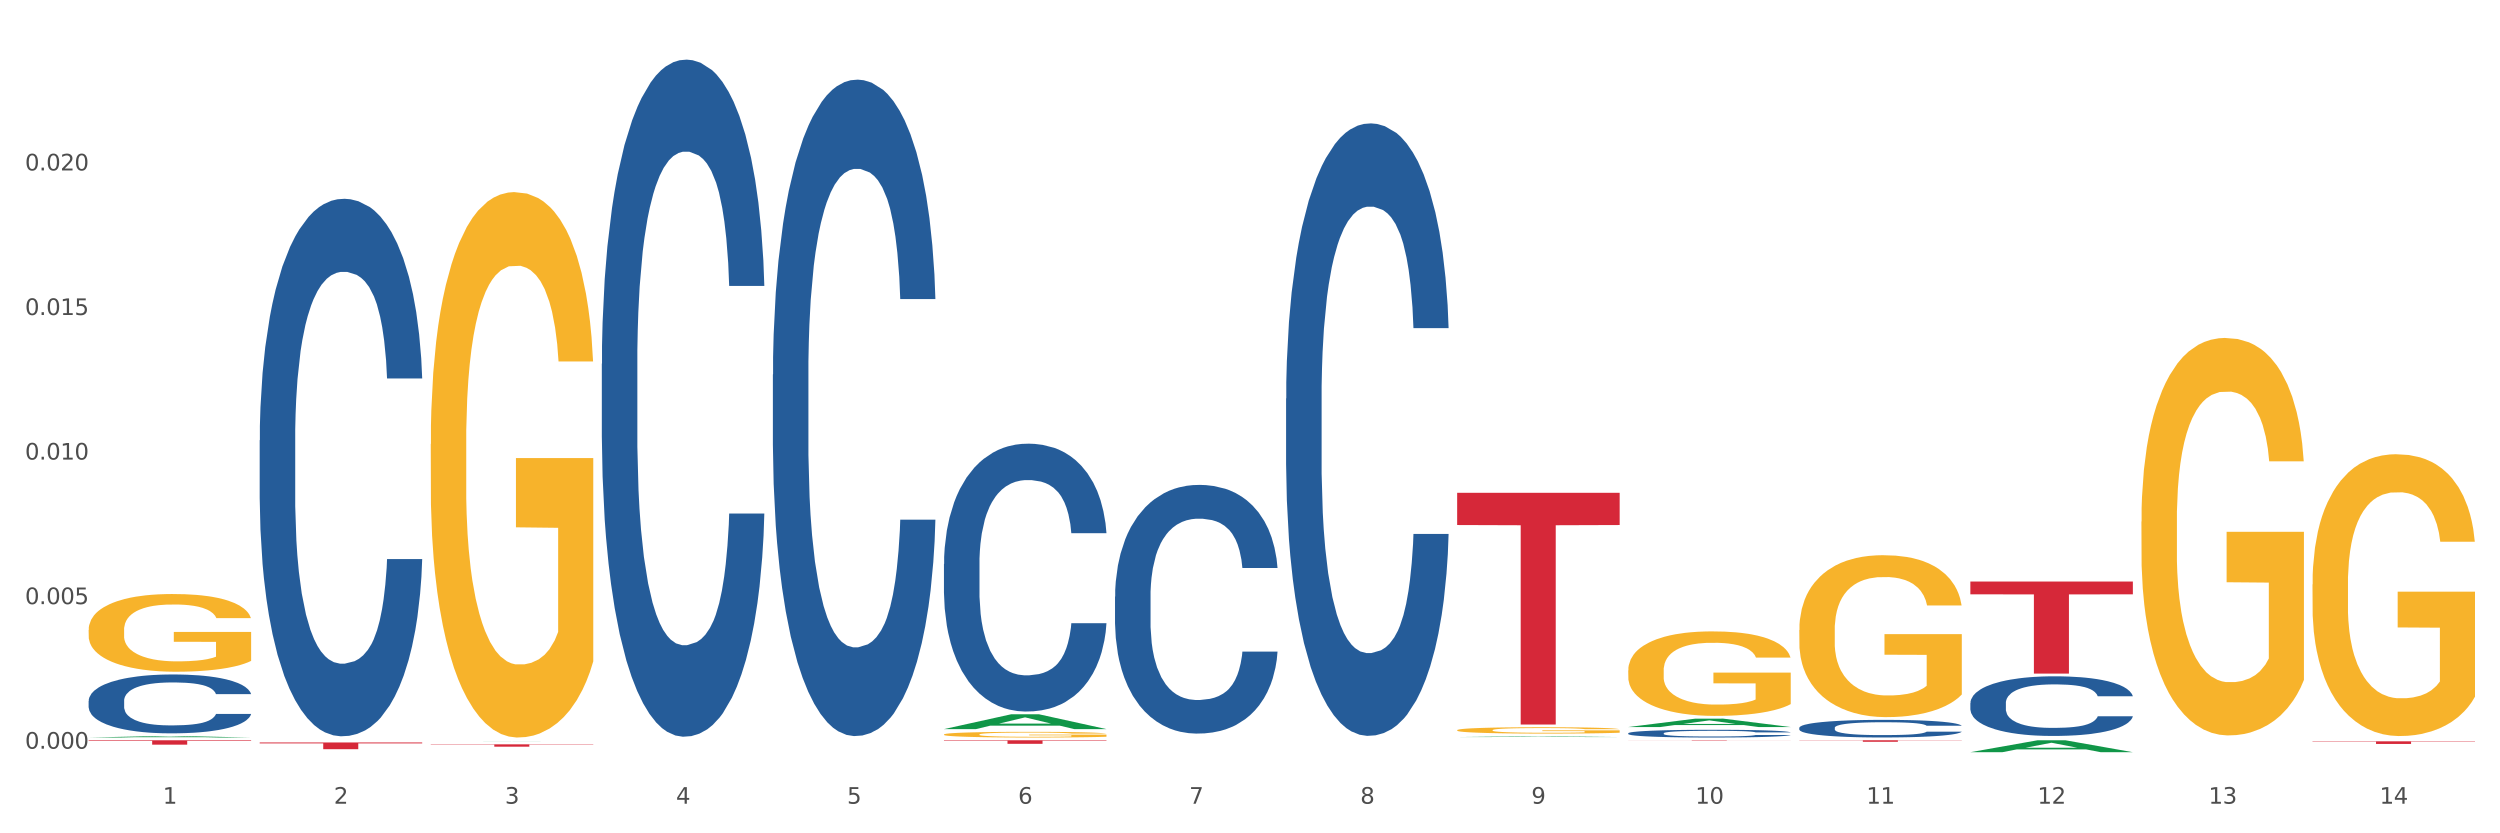 <?xml version="1.0" encoding="utf-8" standalone="no"?>
<!DOCTYPE svg PUBLIC "-//W3C//DTD SVG 1.1//EN"
  "http://www.w3.org/Graphics/SVG/1.1/DTD/svg11.dtd">
<svg xmlns:xlink="http://www.w3.org/1999/xlink" width="1080pt" height="360pt" viewBox="0 0 1080 360" xmlns="http://www.w3.org/2000/svg" version="1.1">
 <rect x="0" y="0" width="1080" height="360" fill="#333333" stroke="none"/>
 <defs>
  <style type="text/css">*{stroke-linejoin: round; stroke-linecap: butt}</style>
 </defs>
 <g id="figure_1">
  <g id="patch_1">
   <path d="M 0 360 
L 1080 360 
L 1080 0 
L 0 0 
z
" style="fill: #ffffff; stroke: #ffffff; stroke-linejoin: miter"/>
  </g>
  <g id="axes_1">
   <g id="matplotlib.axis_1">
    <g id="xtick_1">
     <g id="text_1">
      <!-- 1 -->
      <g style="fill: #4d4d4d" transform="translate(70.332 347.204) scale(0.096 -0.096)">
       <defs>
        <path id="DejaVuSans-31" d="M 794 531 
L 1825 531 
L 1825 4091 
L 703 3866 
L 703 4441 
L 1819 4666 
L 2450 4666 
L 2450 531 
L 3481 531 
L 3481 0 
L 794 0 
L 794 531 
z
" transform="scale(0.016)"/>
       </defs>
       <use xlink:href="#DejaVuSans-31"/>
      </g>
     </g>
    </g>
    <g id="xtick_2">
     <g id="text_2">
      <!-- 2 -->
      <g style="fill: #4d4d4d" transform="translate(144.233 347.204) scale(0.096 -0.096)">
       <defs>
        <path id="DejaVuSans-32" d="M 1228 531 
L 3431 531 
L 3431 0 
L 469 0 
L 469 531 
Q 828 903 1448 1529 
Q 2069 2156 2228 2338 
Q 2531 2678 2651 2914 
Q 2772 3150 2772 3378 
Q 2772 3750 2511 3984 
Q 2250 4219 1831 4219 
Q 1534 4219 1204 4116 
Q 875 4013 500 3803 
L 500 4441 
Q 881 4594 1212 4672 
Q 1544 4750 1819 4750 
Q 2544 4750 2975 4387 
Q 3406 4025 3406 3419 
Q 3406 3131 3298 2873 
Q 3191 2616 2906 2266 
Q 2828 2175 2409 1742 
Q 1991 1309 1228 531 
z
" transform="scale(0.016)"/>
       </defs>
       <use xlink:href="#DejaVuSans-32"/>
      </g>
     </g>
    </g>
    <g id="xtick_3">
     <g id="text_3">
      <!-- 3 -->
      <g style="fill: #4d4d4d" transform="translate(218.134 347.204) scale(0.096 -0.096)">
       <defs>
        <path id="DejaVuSans-33" d="M 2597 2516 
Q 3050 2419 3304 2112 
Q 3559 1806 3559 1356 
Q 3559 666 3084 287 
Q 2609 -91 1734 -91 
Q 1441 -91 1130 -33 
Q 819 25 488 141 
L 488 750 
Q 750 597 1062 519 
Q 1375 441 1716 441 
Q 2309 441 2620 675 
Q 2931 909 2931 1356 
Q 2931 1769 2642 2001 
Q 2353 2234 1838 2234 
L 1294 2234 
L 1294 2753 
L 1863 2753 
Q 2328 2753 2575 2939 
Q 2822 3125 2822 3475 
Q 2822 3834 2567 4026 
Q 2313 4219 1838 4219 
Q 1578 4219 1281 4162 
Q 984 4106 628 3988 
L 628 4550 
Q 988 4650 1302 4700 
Q 1616 4750 1894 4750 
Q 2613 4750 3031 4423 
Q 3450 4097 3450 3541 
Q 3450 3153 3228 2886 
Q 3006 2619 2597 2516 
z
" transform="scale(0.016)"/>
       </defs>
       <use xlink:href="#DejaVuSans-33"/>
      </g>
     </g>
    </g>
    <g id="xtick_4">
     <g id="text_4">
      <!-- 4 -->
      <g style="fill: #4d4d4d" transform="translate(292.034 347.204) scale(0.096 -0.096)">
       <defs>
        <path id="DejaVuSans-34" d="M 2419 4116 
L 825 1625 
L 2419 1625 
L 2419 4116 
z
M 2253 4666 
L 3047 4666 
L 3047 1625 
L 3713 1625 
L 3713 1100 
L 3047 1100 
L 3047 0 
L 2419 0 
L 2419 1100 
L 313 1100 
L 313 1709 
L 2253 4666 
z
" transform="scale(0.016)"/>
       </defs>
       <use xlink:href="#DejaVuSans-34"/>
      </g>
     </g>
    </g>
    <g id="xtick_5">
     <g id="text_5">
      <!-- 5 -->
      <g style="fill: #4d4d4d" transform="translate(365.935 347.204) scale(0.096 -0.096)">
       <defs>
        <path id="DejaVuSans-35" d="M 691 4666 
L 3169 4666 
L 3169 4134 
L 1269 4134 
L 1269 2991 
Q 1406 3038 1543 3061 
Q 1681 3084 1819 3084 
Q 2600 3084 3056 2656 
Q 3513 2228 3513 1497 
Q 3513 744 3044 326 
Q 2575 -91 1722 -91 
Q 1428 -91 1123 -41 
Q 819 9 494 109 
L 494 744 
Q 775 591 1075 516 
Q 1375 441 1709 441 
Q 2250 441 2565 725 
Q 2881 1009 2881 1497 
Q 2881 1984 2565 2268 
Q 2250 2553 1709 2553 
Q 1456 2553 1204 2497 
Q 953 2441 691 2322 
L 691 4666 
z
" transform="scale(0.016)"/>
       </defs>
       <use xlink:href="#DejaVuSans-35"/>
      </g>
     </g>
    </g>
    <g id="xtick_6">
     <g id="text_6">
      <!-- 6 -->
      <g style="fill: #4d4d4d" transform="translate(439.836 347.204) scale(0.096 -0.096)">
       <defs>
        <path id="DejaVuSans-36" d="M 2113 2584 
Q 1688 2584 1439 2293 
Q 1191 2003 1191 1497 
Q 1191 994 1439 701 
Q 1688 409 2113 409 
Q 2538 409 2786 701 
Q 3034 994 3034 1497 
Q 3034 2003 2786 2293 
Q 2538 2584 2113 2584 
z
M 3366 4563 
L 3366 3988 
Q 3128 4100 2886 4159 
Q 2644 4219 2406 4219 
Q 1781 4219 1451 3797 
Q 1122 3375 1075 2522 
Q 1259 2794 1537 2939 
Q 1816 3084 2150 3084 
Q 2853 3084 3261 2657 
Q 3669 2231 3669 1497 
Q 3669 778 3244 343 
Q 2819 -91 2113 -91 
Q 1303 -91 875 529 
Q 447 1150 447 2328 
Q 447 3434 972 4092 
Q 1497 4750 2381 4750 
Q 2619 4750 2861 4703 
Q 3103 4656 3366 4563 
z
" transform="scale(0.016)"/>
       </defs>
       <use xlink:href="#DejaVuSans-36"/>
      </g>
     </g>
    </g>
    <g id="xtick_7">
     <g id="text_7">
      <!-- 7 -->
      <g style="fill: #4d4d4d" transform="translate(513.737 347.204) scale(0.096 -0.096)">
       <defs>
        <path id="DejaVuSans-37" d="M 525 4666 
L 3525 4666 
L 3525 4397 
L 1831 0 
L 1172 0 
L 2766 4134 
L 525 4134 
L 525 4666 
z
" transform="scale(0.016)"/>
       </defs>
       <use xlink:href="#DejaVuSans-37"/>
      </g>
     </g>
    </g>
    <g id="xtick_8">
     <g id="text_8">
      <!-- 8 -->
      <g style="fill: #4d4d4d" transform="translate(587.638 347.204) scale(0.096 -0.096)">
       <defs>
        <path id="DejaVuSans-38" d="M 2034 2216 
Q 1584 2216 1326 1975 
Q 1069 1734 1069 1313 
Q 1069 891 1326 650 
Q 1584 409 2034 409 
Q 2484 409 2743 651 
Q 3003 894 3003 1313 
Q 3003 1734 2745 1975 
Q 2488 2216 2034 2216 
z
M 1403 2484 
Q 997 2584 770 2862 
Q 544 3141 544 3541 
Q 544 4100 942 4425 
Q 1341 4750 2034 4750 
Q 2731 4750 3128 4425 
Q 3525 4100 3525 3541 
Q 3525 3141 3298 2862 
Q 3072 2584 2669 2484 
Q 3125 2378 3379 2068 
Q 3634 1759 3634 1313 
Q 3634 634 3220 271 
Q 2806 -91 2034 -91 
Q 1263 -91 848 271 
Q 434 634 434 1313 
Q 434 1759 690 2068 
Q 947 2378 1403 2484 
z
M 1172 3481 
Q 1172 3119 1398 2916 
Q 1625 2713 2034 2713 
Q 2441 2713 2670 2916 
Q 2900 3119 2900 3481 
Q 2900 3844 2670 4047 
Q 2441 4250 2034 4250 
Q 1625 4250 1398 4047 
Q 1172 3844 1172 3481 
z
" transform="scale(0.016)"/>
       </defs>
       <use xlink:href="#DejaVuSans-38"/>
      </g>
     </g>
    </g>
    <g id="xtick_9">
     <g id="text_9">
      <!-- 9 -->
      <g style="fill: #4d4d4d" transform="translate(661.539 347.204) scale(0.096 -0.096)">
       <defs>
        <path id="DejaVuSans-39" d="M 703 97 
L 703 672 
Q 941 559 1184 500 
Q 1428 441 1663 441 
Q 2288 441 2617 861 
Q 2947 1281 2994 2138 
Q 2813 1869 2534 1725 
Q 2256 1581 1919 1581 
Q 1219 1581 811 2004 
Q 403 2428 403 3163 
Q 403 3881 828 4315 
Q 1253 4750 1959 4750 
Q 2769 4750 3195 4129 
Q 3622 3509 3622 2328 
Q 3622 1225 3098 567 
Q 2575 -91 1691 -91 
Q 1453 -91 1209 -44 
Q 966 3 703 97 
z
M 1959 2075 
Q 2384 2075 2632 2365 
Q 2881 2656 2881 3163 
Q 2881 3666 2632 3958 
Q 2384 4250 1959 4250 
Q 1534 4250 1286 3958 
Q 1038 3666 1038 3163 
Q 1038 2656 1286 2365 
Q 1534 2075 1959 2075 
z
" transform="scale(0.016)"/>
       </defs>
       <use xlink:href="#DejaVuSans-39"/>
      </g>
     </g>
    </g>
    <g id="xtick_10">
     <g id="text_10">
      <!-- 10 -->
      <g style="fill: #4d4d4d" transform="translate(732.386 347.204) scale(0.096 -0.096)">
       <defs>
        <path id="DejaVuSans-30" d="M 2034 4250 
Q 1547 4250 1301 3770 
Q 1056 3291 1056 2328 
Q 1056 1369 1301 889 
Q 1547 409 2034 409 
Q 2525 409 2770 889 
Q 3016 1369 3016 2328 
Q 3016 3291 2770 3770 
Q 2525 4250 2034 4250 
z
M 2034 4750 
Q 2819 4750 3233 4129 
Q 3647 3509 3647 2328 
Q 3647 1150 3233 529 
Q 2819 -91 2034 -91 
Q 1250 -91 836 529 
Q 422 1150 422 2328 
Q 422 3509 836 4129 
Q 1250 4750 2034 4750 
z
" transform="scale(0.016)"/>
       </defs>
       <use xlink:href="#DejaVuSans-31"/>
       <use xlink:href="#DejaVuSans-30" transform="translate(63.623 0)"/>
      </g>
     </g>
    </g>
    <g id="xtick_11">
     <g id="text_11">
      <!-- 11 -->
      <g style="fill: #4d4d4d" transform="translate(806.287 347.204) scale(0.096 -0.096)">
       <use xlink:href="#DejaVuSans-31"/>
       <use xlink:href="#DejaVuSans-31" transform="translate(63.623 0)"/>
      </g>
     </g>
    </g>
    <g id="xtick_12">
     <g id="text_12">
      <!-- 12 -->
      <g style="fill: #4d4d4d" transform="translate(880.187 347.204) scale(0.096 -0.096)">
       <use xlink:href="#DejaVuSans-31"/>
       <use xlink:href="#DejaVuSans-32" transform="translate(63.623 0)"/>
      </g>
     </g>
    </g>
    <g id="xtick_13">
     <g id="text_13">
      <!-- 13 -->
      <g style="fill: #4d4d4d" transform="translate(954.088 347.204) scale(0.096 -0.096)">
       <use xlink:href="#DejaVuSans-31"/>
       <use xlink:href="#DejaVuSans-33" transform="translate(63.623 0)"/>
      </g>
     </g>
    </g>
    <g id="xtick_14">
     <g id="text_14">
      <!-- 14 -->
      <g style="fill: #4d4d4d" transform="translate(1027.989 347.204) scale(0.096 -0.096)">
       <use xlink:href="#DejaVuSans-31"/>
       <use xlink:href="#DejaVuSans-34" transform="translate(63.623 0)"/>
      </g>
     </g>
    </g>
    <g id="xtick_15"/>
    <g id="xtick_16"/>
    <g id="xtick_17"/>
    <g id="xtick_18"/>
    <g id="xtick_19"/>
    <g id="xtick_20"/>
    <g id="xtick_21"/>
    <g id="xtick_22"/>
    <g id="xtick_23"/>
    <g id="xtick_24"/>
    <g id="xtick_25"/>
    <g id="xtick_26"/>
    <g id="xtick_27"/>
   </g>
   <g id="matplotlib.axis_2">
    <g id="ytick_1">
     <g id="text_15">
      <!-- 0.000 -->
      <g style="fill: #4d4d4d" transform="translate(10.8 323.438) scale(0.096 -0.096)">
       <defs>
        <path id="DejaVuSans-2e" d="M 684 794 
L 1344 794 
L 1344 0 
L 684 0 
L 684 794 
z
" transform="scale(0.016)"/>
       </defs>
       <use xlink:href="#DejaVuSans-30"/>
       <use xlink:href="#DejaVuSans-2e" transform="translate(63.623 0)"/>
       <use xlink:href="#DejaVuSans-30" transform="translate(95.41 0)"/>
       <use xlink:href="#DejaVuSans-30" transform="translate(159.033 0)"/>
       <use xlink:href="#DejaVuSans-30" transform="translate(222.656 0)"/>
      </g>
     </g>
    </g>
    <g id="ytick_2">
     <g id="text_16">
      <!-- 0.005 -->
      <g style="fill: #4d4d4d" transform="translate(10.8 260.987) scale(0.096 -0.096)">
       <use xlink:href="#DejaVuSans-30"/>
       <use xlink:href="#DejaVuSans-2e" transform="translate(63.623 0)"/>
       <use xlink:href="#DejaVuSans-30" transform="translate(95.41 0)"/>
       <use xlink:href="#DejaVuSans-30" transform="translate(159.033 0)"/>
       <use xlink:href="#DejaVuSans-35" transform="translate(222.656 0)"/>
      </g>
     </g>
    </g>
    <g id="ytick_3">
     <g id="text_17">
      <!-- 0.010 -->
      <g style="fill: #4d4d4d" transform="translate(10.8 198.535) scale(0.096 -0.096)">
       <use xlink:href="#DejaVuSans-30"/>
       <use xlink:href="#DejaVuSans-2e" transform="translate(63.623 0)"/>
       <use xlink:href="#DejaVuSans-30" transform="translate(95.41 0)"/>
       <use xlink:href="#DejaVuSans-31" transform="translate(159.033 0)"/>
       <use xlink:href="#DejaVuSans-30" transform="translate(222.656 0)"/>
      </g>
     </g>
    </g>
    <g id="ytick_4">
     <g id="text_18">
      <!-- 0.015 -->
      <g style="fill: #4d4d4d" transform="translate(10.8 136.084) scale(0.096 -0.096)">
       <use xlink:href="#DejaVuSans-30"/>
       <use xlink:href="#DejaVuSans-2e" transform="translate(63.623 0)"/>
       <use xlink:href="#DejaVuSans-30" transform="translate(95.41 0)"/>
       <use xlink:href="#DejaVuSans-31" transform="translate(159.033 0)"/>
       <use xlink:href="#DejaVuSans-35" transform="translate(222.656 0)"/>
      </g>
     </g>
    </g>
    <g id="ytick_5">
     <g id="text_19">
      <!-- 0.020 -->
      <g style="fill: #4d4d4d" transform="translate(10.8 73.632) scale(0.096 -0.096)">
       <use xlink:href="#DejaVuSans-30"/>
       <use xlink:href="#DejaVuSans-2e" transform="translate(63.623 0)"/>
       <use xlink:href="#DejaVuSans-30" transform="translate(95.41 0)"/>
       <use xlink:href="#DejaVuSans-32" transform="translate(159.033 0)"/>
       <use xlink:href="#DejaVuSans-30" transform="translate(222.656 0)"/>
      </g>
     </g>
    </g>
    <g id="ytick_6"/>
    <g id="ytick_7"/>
    <g id="ytick_8"/>
    <g id="ytick_9"/>
    <g id="ytick_10"/>
   </g>
   <g id="PolyCollection_1">
    <path d="M 38.283 318.613 
L 38.355 318.613 
L 67.306 317.982 
L 79.321 317.982 
L 108.489 318.615 
L 94.592 318.615 
L 88.296 318.467 
L 58.404 318.467 
L 58.187 318.47 
L 52.107 318.615 
L 38.283 318.615 
L 38.283 318.613 
L 62.167 318.379 
L 84.532 318.379 
L 73.458 318.117 
L 73.314 318.115 
L 73.169 318.117 
L 62.095 318.379 
L 62.167 318.379 
L 38.283 318.613 
z
" clip-path="url(#p0ffba7e242)" style="fill: #109648"/>
    <path d="M 38.283 319.791 
L 108.489 319.791 
L 108.489 320.057 
L 80.872 320.059 
L 80.872 321.707 
L 65.733 321.707 
L 65.733 320.059 
L 38.283 320.057 
L 38.283 319.793 
L 38.283 319.791 
z
" clip-path="url(#p0ffba7e242)" style="fill: #d62839"/>
    <path d="M 112.184 320.753 
L 182.39 320.753 
L 182.39 321.157 
L 154.773 321.16 
L 154.773 323.663 
L 139.634 323.663 
L 139.634 321.16 
L 112.184 321.157 
L 112.184 320.755 
L 112.184 320.753 
z
" clip-path="url(#p0ffba7e242)" style="fill: #d62839"/>
    <path d="M 186.085 321.552 
L 256.291 321.552 
L 256.291 321.693 
L 228.674 321.694 
L 228.674 322.567 
L 213.535 322.567 
L 213.535 321.694 
L 186.085 321.693 
L 186.085 321.553 
L 186.085 321.552 
z
" clip-path="url(#p0ffba7e242)" style="fill: #d62839"/>
    <path d="M 407.787 319.791 
L 477.993 319.791 
L 477.993 320.005 
L 450.377 320.006 
L 450.377 321.33 
L 435.237 321.33 
L 435.237 320.006 
L 407.787 320.005 
L 407.787 319.792 
L 407.787 319.791 
z
" clip-path="url(#p0ffba7e242)" style="fill: #d62839"/>
    <path d="M 629.49 212.904 
L 699.696 212.904 
L 699.696 226.812 
L 672.079 226.906 
L 672.079 312.984 
L 656.94 312.984 
L 656.94 226.906 
L 629.49 226.812 
L 629.49 212.998 
L 629.49 212.904 
z
" clip-path="url(#p0ffba7e242)" style="fill: #d62839"/>
    <path d="M 703.391 319.791 
L 773.597 319.791 
L 773.597 319.815 
L 745.98 319.816 
L 745.98 319.969 
L 730.841 319.969 
L 730.841 319.816 
L 703.391 319.815 
L 703.391 319.791 
L 703.391 319.791 
z
" clip-path="url(#p0ffba7e242)" style="fill: #d62839"/>
    <path d="M 777.292 319.791 
L 847.497 319.791 
L 847.497 319.883 
L 819.881 319.883 
L 819.881 320.452 
L 804.742 320.452 
L 804.742 319.883 
L 777.292 319.883 
L 777.292 319.791 
L 777.292 319.791 
z
" clip-path="url(#p0ffba7e242)" style="fill: #d62839"/>
    <path d="M 851.192 251.221 
L 921.398 251.221 
L 921.398 256.747 
L 893.782 256.785 
L 893.782 290.987 
L 878.643 290.987 
L 878.643 256.785 
L 851.192 256.747 
L 851.192 251.258 
L 851.192 251.221 
z
" clip-path="url(#p0ffba7e242)" style="fill: #d62839"/>
    <path d="M 38.283 272.132 
L 38.366 272.101 
L 38.366 270.997 
L 38.532 270.047 
L 39.361 267.747 
L 40.604 265.846 
L 41.516 264.834 
L 42.427 264.006 
L 43.505 263.179 
L 44.831 262.32 
L 47.235 261.063 
L 48.727 260.419 
L 50.55 259.744 
L 53.866 258.763 
L 56.27 258.211 
L 58.756 257.751 
L 62.818 257.2 
L 65.47 256.954 
L 68.288 256.77 
L 71.687 256.648 
L 74.256 256.617 
L 79.893 256.709 
L 84.7 256.985 
L 87.021 257.2 
L 90.005 257.567 
L 91.58 257.813 
L 94.149 258.303 
L 96.802 258.947 
L 98.625 259.499 
L 101.36 260.542 
L 103.433 261.584 
L 105.339 262.872 
L 106.334 263.761 
L 107.08 264.589 
L 107.743 265.539 
L 108.406 267.042 
L 93.486 267.042 
L 92.906 265.969 
L 91.994 264.957 
L 90.668 263.976 
L 89.508 263.363 
L 87.518 262.596 
L 85.695 262.105 
L 83.788 261.737 
L 81.467 261.431 
L 79.644 261.278 
L 77.074 261.155 
L 72.018 261.186 
L 68.62 261.431 
L 66.299 261.737 
L 64.807 262.013 
L 63.481 262.32 
L 61.989 262.749 
L 60.248 263.393 
L 59.005 263.976 
L 57.762 264.712 
L 56.767 265.448 
L 55.855 266.306 
L 55.109 267.226 
L 54.529 268.176 
L 54.032 269.342 
L 53.617 271.273 
L 53.617 275.474 
L 53.783 276.424 
L 54.197 277.681 
L 54.695 278.632 
L 55.524 279.766 
L 56.27 280.533 
L 57.679 281.637 
L 59.254 282.557 
L 60.497 283.139 
L 61.74 283.63 
L 63.895 284.304 
L 66.299 284.856 
L 68.371 285.194 
L 71.189 285.5 
L 73.096 285.623 
L 74.754 285.684 
L 78.815 285.684 
L 81.716 285.592 
L 84.949 285.378 
L 87.435 285.102 
L 89.508 284.764 
L 91.828 284.212 
L 93.32 283.691 
L 93.32 277.283 
L 75.085 277.252 
L 75.085 272.99 
L 108.489 272.99 
L 108.489 285.5 
L 107.08 286.144 
L 105.505 286.727 
L 103.847 287.248 
L 101.36 287.892 
L 98.377 288.505 
L 95.724 288.934 
L 92.906 289.302 
L 89.59 289.64 
L 85.28 289.946 
L 82.628 290.069 
L 79.312 290.161 
L 75.417 290.191 
L 72.018 290.13 
L 68.703 289.977 
L 65.221 289.701 
L 61.823 289.302 
L 59.254 288.904 
L 56.684 288.413 
L 53.949 287.769 
L 51.794 287.156 
L 50.136 286.604 
L 48.312 285.899 
L 46.323 284.979 
L 44.831 284.151 
L 43.505 283.293 
L 42.096 282.189 
L 41.101 281.238 
L 40.107 280.042 
L 39.526 279.153 
L 38.863 277.773 
L 38.366 275.842 
L 38.283 272.132 
z
" clip-path="url(#p0ffba7e242)" style="fill: #f7b32b"/>
    <path d="M 851.192 303.741 
L 851.275 303.718 
L 851.275 303.059 
L 851.524 302.164 
L 852.437 300.517 
L 853.599 299.27 
L 855.591 297.811 
L 856.67 297.199 
L 858.08 296.517 
L 860.985 295.411 
L 864.304 294.469 
L 866.628 293.952 
L 868.37 293.622 
L 872.271 293.034 
L 874.511 292.775 
L 876.835 292.563 
L 878.827 292.422 
L 882.146 292.257 
L 884.802 292.187 
L 887.872 292.163 
L 890.445 292.187 
L 893.847 292.281 
L 898.826 292.563 
L 900.735 292.728 
L 903.307 293.01 
L 905.963 293.387 
L 908.121 293.763 
L 910.61 294.304 
L 913.183 295.01 
L 915.672 295.905 
L 917.415 296.728 
L 918.826 297.599 
L 920.071 298.658 
L 920.983 299.811 
L 921.398 300.776 
L 906.212 300.776 
L 905.797 299.905 
L 904.967 298.964 
L 904.137 298.329 
L 903.224 297.811 
L 901.814 297.223 
L 900.569 296.846 
L 898.494 296.399 
L 896.586 296.116 
L 895.009 295.952 
L 893.1 295.811 
L 889.034 295.669 
L 886.129 295.669 
L 884.304 295.716 
L 882.063 295.834 
L 880.154 295.999 
L 877.914 296.281 
L 876.171 296.587 
L 874.428 296.987 
L 873.433 297.27 
L 871.939 297.787 
L 870.943 298.211 
L 869.615 298.94 
L 868.868 299.458 
L 867.541 300.799 
L 866.96 301.788 
L 866.711 302.47 
L 866.545 303.223 
L 866.545 306.894 
L 867.043 308.542 
L 867.458 309.248 
L 868.122 310.048 
L 869.366 311.083 
L 871.192 312.095 
L 873.101 312.825 
L 874.677 313.272 
L 876.171 313.601 
L 877.665 313.86 
L 879.491 314.095 
L 880.984 314.237 
L 883.225 314.378 
L 885.88 314.448 
L 887.955 314.448 
L 892.187 314.331 
L 894.096 314.213 
L 895.922 314.048 
L 897.913 313.789 
L 899.49 313.507 
L 900.403 313.295 
L 901.897 312.848 
L 903.058 312.377 
L 904.054 311.836 
L 904.718 311.366 
L 905.465 310.66 
L 906.046 309.86 
L 906.212 309.436 
L 921.398 309.436 
L 921.066 310.283 
L 920.485 311.107 
L 919.324 312.213 
L 918.411 312.848 
L 917 313.625 
L 915.506 314.284 
L 913.432 315.013 
L 911.523 315.554 
L 909.531 316.025 
L 907.374 316.449 
L 903.473 317.037 
L 902.063 317.202 
L 899.075 317.484 
L 896.752 317.649 
L 893.349 317.814 
L 889.864 317.908 
L 886.212 317.931 
L 882.976 317.884 
L 879.408 317.743 
L 877.167 317.602 
L 874.677 317.39 
L 871.773 317.06 
L 869.034 316.66 
L 866.462 316.19 
L 864.055 315.649 
L 861.815 315.037 
L 858.91 314.025 
L 856.752 313.036 
L 855.176 312.119 
L 854.097 311.342 
L 853.018 310.354 
L 852.437 309.671 
L 851.524 308.024 
L 851.192 306.494 
L 851.192 303.741 
z
" clip-path="url(#p0ffba7e242)" style="fill: #255c99"/>
    <path d="M 777.292 314.398 
L 777.375 314.391 
L 777.375 314.196 
L 777.624 313.932 
L 778.536 313.445 
L 779.698 313.077 
L 781.69 312.646 
L 782.769 312.465 
L 784.179 312.263 
L 787.084 311.936 
L 790.403 311.658 
L 792.727 311.505 
L 794.47 311.408 
L 798.37 311.234 
L 800.611 311.158 
L 802.934 311.095 
L 804.926 311.053 
L 808.245 311.005 
L 810.901 310.984 
L 813.971 310.977 
L 816.544 310.984 
L 819.946 311.012 
L 824.925 311.095 
L 826.834 311.144 
L 829.407 311.227 
L 832.062 311.339 
L 834.22 311.45 
L 836.709 311.61 
L 839.282 311.818 
L 841.771 312.082 
L 843.514 312.326 
L 844.925 312.583 
L 846.17 312.896 
L 847.082 313.237 
L 847.497 313.522 
L 832.311 313.522 
L 831.896 313.264 
L 831.066 312.986 
L 830.236 312.799 
L 829.324 312.646 
L 827.913 312.472 
L 826.668 312.361 
L 824.593 312.228 
L 822.685 312.145 
L 821.108 312.096 
L 819.199 312.055 
L 815.133 312.013 
L 812.229 312.013 
L 810.403 312.027 
L 808.162 312.062 
L 806.254 312.11 
L 804.013 312.194 
L 802.27 312.284 
L 800.528 312.402 
L 799.532 312.486 
L 798.038 312.639 
L 797.042 312.764 
L 795.714 312.979 
L 794.968 313.132 
L 793.64 313.529 
L 793.059 313.821 
L 792.81 314.022 
L 792.644 314.245 
L 792.644 315.329 
L 793.142 315.816 
L 793.557 316.024 
L 794.221 316.261 
L 795.465 316.567 
L 797.291 316.866 
L 799.2 317.081 
L 800.777 317.213 
L 802.27 317.311 
L 803.764 317.387 
L 805.59 317.457 
L 807.083 317.498 
L 809.324 317.54 
L 811.98 317.561 
L 814.054 317.561 
L 818.286 317.526 
L 820.195 317.491 
L 822.021 317.443 
L 824.012 317.366 
L 825.589 317.283 
L 826.502 317.22 
L 827.996 317.088 
L 829.158 316.949 
L 830.153 316.789 
L 830.817 316.65 
L 831.564 316.442 
L 832.145 316.205 
L 832.311 316.08 
L 847.497 316.08 
L 847.165 316.33 
L 846.585 316.574 
L 845.423 316.9 
L 844.51 317.088 
L 843.099 317.318 
L 841.605 317.512 
L 839.531 317.728 
L 837.622 317.888 
L 835.63 318.027 
L 833.473 318.152 
L 829.573 318.326 
L 828.162 318.374 
L 825.174 318.458 
L 822.851 318.506 
L 819.448 318.555 
L 815.963 318.583 
L 812.312 318.59 
L 809.075 318.576 
L 805.507 318.534 
L 803.266 318.493 
L 800.777 318.43 
L 797.872 318.333 
L 795.134 318.214 
L 792.561 318.075 
L 790.154 317.916 
L 787.914 317.735 
L 785.009 317.436 
L 782.852 317.144 
L 781.275 316.873 
L 780.196 316.643 
L 779.117 316.351 
L 778.536 316.15 
L 777.624 315.663 
L 777.292 315.211 
L 777.292 314.398 
z
" clip-path="url(#p0ffba7e242)" style="fill: #255c99"/>
    <path d="M 703.391 316.768 
L 703.474 316.765 
L 703.474 316.679 
L 703.723 316.562 
L 704.636 316.348 
L 705.797 316.186 
L 707.789 315.996 
L 708.868 315.916 
L 710.279 315.827 
L 713.183 315.683 
L 716.502 315.561 
L 718.826 315.494 
L 720.569 315.451 
L 724.469 315.374 
L 726.71 315.34 
L 729.033 315.313 
L 731.025 315.294 
L 734.344 315.273 
L 737 315.264 
L 740.07 315.261 
L 742.643 315.264 
L 746.045 315.276 
L 751.024 315.313 
L 752.933 315.334 
L 755.506 315.371 
L 758.161 315.42 
L 760.319 315.469 
L 762.808 315.539 
L 765.381 315.631 
L 767.871 315.748 
L 769.613 315.855 
L 771.024 315.968 
L 772.269 316.106 
L 773.182 316.256 
L 773.597 316.382 
L 758.41 316.382 
L 757.995 316.268 
L 757.165 316.146 
L 756.336 316.063 
L 755.423 315.996 
L 754.012 315.919 
L 752.767 315.87 
L 750.693 315.812 
L 748.784 315.775 
L 747.207 315.754 
L 745.298 315.735 
L 741.232 315.717 
L 738.328 315.717 
L 736.502 315.723 
L 734.261 315.739 
L 732.353 315.76 
L 730.112 315.797 
L 728.369 315.837 
L 726.627 315.889 
L 725.631 315.925 
L 724.137 315.993 
L 723.141 316.048 
L 721.814 316.143 
L 721.067 316.21 
L 719.739 316.385 
L 719.158 316.513 
L 718.909 316.602 
L 718.743 316.7 
L 718.743 317.178 
L 719.241 317.393 
L 719.656 317.484 
L 720.32 317.589 
L 721.565 317.723 
L 723.39 317.855 
L 725.299 317.95 
L 726.876 318.008 
L 728.369 318.051 
L 729.863 318.085 
L 731.689 318.115 
L 733.183 318.134 
L 735.423 318.152 
L 738.079 318.161 
L 740.153 318.161 
L 744.386 318.146 
L 746.294 318.131 
L 748.12 318.109 
L 750.112 318.076 
L 751.688 318.039 
L 752.601 318.011 
L 754.095 317.953 
L 755.257 317.892 
L 756.253 317.821 
L 756.916 317.76 
L 757.663 317.668 
L 758.244 317.564 
L 758.41 317.509 
L 773.597 317.509 
L 773.265 317.619 
L 772.684 317.726 
L 771.522 317.87 
L 770.609 317.953 
L 769.198 318.054 
L 767.705 318.14 
L 765.63 318.235 
L 763.721 318.305 
L 761.73 318.367 
L 759.572 318.422 
L 755.672 318.498 
L 754.261 318.52 
L 751.273 318.556 
L 748.95 318.578 
L 745.547 318.599 
L 742.062 318.612 
L 738.411 318.615 
L 735.174 318.608 
L 731.606 318.59 
L 729.365 318.572 
L 726.876 318.544 
L 723.971 318.501 
L 721.233 318.449 
L 718.66 318.388 
L 716.254 318.318 
L 714.013 318.238 
L 711.108 318.106 
L 708.951 317.978 
L 707.374 317.858 
L 706.295 317.757 
L 705.216 317.628 
L 704.636 317.54 
L 703.723 317.325 
L 703.391 317.126 
L 703.391 316.768 
z
" clip-path="url(#p0ffba7e242)" style="fill: #255c99"/>
    <path d="M 555.589 172.188 
L 555.672 171.946 
L 555.672 165.18 
L 555.921 155.998 
L 556.834 139.083 
L 557.996 126.275 
L 559.987 111.294 
L 561.066 105.011 
L 562.477 98.003 
L 565.381 86.646 
L 568.701 76.98 
L 571.024 71.664 
L 572.767 68.281 
L 576.667 62.24 
L 578.908 59.582 
L 581.232 57.407 
L 583.223 55.957 
L 586.543 54.266 
L 589.198 53.541 
L 592.269 53.299 
L 594.841 53.541 
L 598.244 54.507 
L 603.223 57.407 
L 605.131 59.098 
L 607.704 61.998 
L 610.36 65.864 
L 612.517 69.731 
L 615.007 75.289 
L 617.579 82.538 
L 620.069 91.72 
L 621.812 100.178 
L 623.222 109.119 
L 624.467 119.993 
L 625.38 131.833 
L 625.795 141.741 
L 610.608 141.741 
L 610.194 132.8 
L 609.364 123.134 
L 608.534 116.61 
L 607.621 111.294 
L 606.21 105.252 
L 604.965 101.386 
L 602.891 96.795 
L 600.982 93.895 
L 599.405 92.204 
L 597.497 90.754 
L 593.43 89.304 
L 590.526 89.304 
L 588.7 89.787 
L 586.46 90.995 
L 584.551 92.687 
L 582.31 95.587 
L 580.568 98.728 
L 578.825 102.836 
L 577.829 105.736 
L 576.335 111.052 
L 575.34 115.401 
L 574.012 122.892 
L 573.265 128.209 
L 571.937 141.982 
L 571.356 152.131 
L 571.107 159.139 
L 570.941 166.872 
L 570.941 204.568 
L 571.439 221.483 
L 571.854 228.733 
L 572.518 236.948 
L 573.763 247.581 
L 575.589 257.971 
L 577.497 265.462 
L 579.074 270.054 
L 580.568 273.437 
L 582.061 276.095 
L 583.887 278.511 
L 585.381 279.961 
L 587.621 281.411 
L 590.277 282.136 
L 592.352 282.136 
L 596.584 280.928 
L 598.493 279.719 
L 600.318 278.028 
L 602.31 275.37 
L 603.887 272.47 
L 604.799 270.295 
L 606.293 265.704 
L 607.455 260.871 
L 608.451 255.313 
L 609.115 250.481 
L 609.862 243.231 
L 610.443 235.015 
L 610.608 230.666 
L 625.795 230.666 
L 625.463 239.365 
L 624.882 247.822 
L 623.72 259.18 
L 622.807 265.704 
L 621.397 273.678 
L 619.903 280.444 
L 617.828 287.935 
L 615.92 293.493 
L 613.928 298.326 
L 611.77 302.676 
L 607.87 308.717 
L 606.459 310.408 
L 603.472 313.308 
L 601.148 315 
L 597.746 316.691 
L 594.26 317.658 
L 590.609 317.899 
L 587.373 317.416 
L 583.804 315.966 
L 581.564 314.516 
L 579.074 312.341 
L 576.169 308.958 
L 573.431 304.85 
L 570.858 300.018 
L 568.452 294.46 
L 566.211 288.177 
L 563.307 277.786 
L 561.149 267.637 
L 559.572 258.213 
L 558.494 250.239 
L 557.415 240.09 
L 556.834 233.082 
L 555.921 216.167 
L 555.589 200.46 
L 555.589 172.188 
z
" clip-path="url(#p0ffba7e242)" style="fill: #255c99"/>
    <path d="M 481.688 257.747 
L 481.771 257.649 
L 481.771 254.901 
L 482.02 251.172 
L 482.933 244.304 
L 484.095 239.103 
L 486.086 233.02 
L 487.165 230.469 
L 488.576 227.623 
L 491.48 223.012 
L 494.8 219.087 
L 497.123 216.928 
L 498.866 215.554 
L 502.767 213.101 
L 505.007 212.022 
L 507.331 211.139 
L 509.322 210.55 
L 512.642 209.863 
L 515.297 209.569 
L 518.368 209.471 
L 520.94 209.569 
L 524.343 209.961 
L 529.322 211.139 
L 531.231 211.826 
L 533.803 213.003 
L 536.459 214.573 
L 538.616 216.143 
L 541.106 218.4 
L 543.678 221.343 
L 546.168 225.072 
L 547.911 228.506 
L 549.321 232.137 
L 550.566 236.552 
L 551.479 241.36 
L 551.894 245.383 
L 536.708 245.383 
L 536.293 241.753 
L 535.463 237.828 
L 534.633 235.179 
L 533.72 233.02 
L 532.309 230.567 
L 531.065 228.997 
L 528.99 227.133 
L 527.081 225.955 
L 525.505 225.268 
L 523.596 224.68 
L 519.53 224.091 
L 516.625 224.091 
L 514.799 224.287 
L 512.559 224.778 
L 510.65 225.465 
L 508.41 226.642 
L 506.667 227.918 
L 504.924 229.586 
L 503.928 230.763 
L 502.435 232.922 
L 501.439 234.688 
L 500.111 237.73 
L 499.364 239.888 
L 498.036 245.481 
L 497.455 249.603 
L 497.206 252.448 
L 497.04 255.588 
L 497.04 270.895 
L 497.538 277.763 
L 497.953 280.707 
L 498.617 284.043 
L 499.862 288.361 
L 501.688 292.58 
L 503.596 295.622 
L 505.173 297.486 
L 506.667 298.86 
L 508.161 299.939 
L 509.986 300.92 
L 511.48 301.509 
L 513.721 302.098 
L 516.376 302.392 
L 518.451 302.392 
L 522.683 301.901 
L 524.592 301.411 
L 526.417 300.724 
L 528.409 299.645 
L 529.986 298.467 
L 530.899 297.584 
L 532.392 295.72 
L 533.554 293.757 
L 534.55 291.501 
L 535.214 289.538 
L 535.961 286.594 
L 536.542 283.258 
L 536.708 281.492 
L 551.894 281.492 
L 551.562 285.025 
L 550.981 288.459 
L 549.819 293.071 
L 548.906 295.72 
L 547.496 298.958 
L 546.002 301.705 
L 543.927 304.747 
L 542.019 307.004 
L 540.027 308.966 
L 537.869 310.732 
L 533.969 313.185 
L 532.558 313.872 
L 529.571 315.05 
L 527.247 315.737 
L 523.845 316.424 
L 520.359 316.816 
L 516.708 316.914 
L 513.472 316.718 
L 509.903 316.129 
L 507.663 315.54 
L 505.173 314.657 
L 502.269 313.284 
L 499.53 311.616 
L 496.958 309.653 
L 494.551 307.396 
L 492.31 304.845 
L 489.406 300.626 
L 487.248 296.505 
L 485.671 292.678 
L 484.593 289.44 
L 483.514 285.319 
L 482.933 282.473 
L 482.02 275.605 
L 481.688 269.227 
L 481.688 257.747 
z
" clip-path="url(#p0ffba7e242)" style="fill: #255c99"/>
    <path d="M 407.787 243.658 
L 407.87 243.553 
L 407.87 240.594 
L 408.119 236.578 
L 409.032 229.18 
L 410.194 223.578 
L 412.186 217.026 
L 413.264 214.278 
L 414.675 211.213 
L 417.58 206.246 
L 420.899 202.018 
L 423.223 199.693 
L 424.965 198.214 
L 428.866 195.572 
L 431.106 194.409 
L 433.43 193.458 
L 435.422 192.824 
L 438.741 192.084 
L 441.396 191.767 
L 444.467 191.661 
L 447.039 191.767 
L 450.442 192.19 
L 455.421 193.458 
L 457.33 194.198 
L 459.902 195.466 
L 462.558 197.157 
L 464.715 198.848 
L 467.205 201.279 
L 469.778 204.449 
L 472.267 208.465 
L 474.01 212.164 
L 475.421 216.075 
L 476.665 220.83 
L 477.578 226.009 
L 477.993 230.342 
L 462.807 230.342 
L 462.392 226.432 
L 461.562 222.204 
L 460.732 219.351 
L 459.819 217.026 
L 458.409 214.384 
L 457.164 212.693 
L 455.089 210.685 
L 453.18 209.416 
L 451.604 208.677 
L 449.695 208.042 
L 445.629 207.408 
L 442.724 207.408 
L 440.899 207.62 
L 438.658 208.148 
L 436.749 208.888 
L 434.509 210.156 
L 432.766 211.53 
L 431.023 213.327 
L 430.027 214.595 
L 428.534 216.92 
L 427.538 218.822 
L 426.21 222.099 
L 425.463 224.424 
L 424.135 230.448 
L 423.555 234.887 
L 423.306 237.951 
L 423.14 241.333 
L 423.14 257.82 
L 423.638 265.218 
L 424.052 268.389 
L 424.716 271.982 
L 425.961 276.632 
L 427.787 281.177 
L 429.695 284.453 
L 431.272 286.461 
L 432.766 287.941 
L 434.26 289.103 
L 436.085 290.16 
L 437.579 290.794 
L 439.82 291.428 
L 442.475 291.745 
L 444.55 291.745 
L 448.782 291.217 
L 450.691 290.689 
L 452.517 289.949 
L 454.508 288.786 
L 456.085 287.518 
L 456.998 286.567 
L 458.492 284.559 
L 459.653 282.445 
L 460.649 280.014 
L 461.313 277.901 
L 462.06 274.73 
L 462.641 271.137 
L 462.807 269.234 
L 477.993 269.234 
L 477.661 273.039 
L 477.08 276.738 
L 475.918 281.705 
L 475.006 284.559 
L 473.595 288.046 
L 472.101 291.006 
L 470.027 294.282 
L 468.118 296.713 
L 466.126 298.826 
L 463.969 300.729 
L 460.068 303.371 
L 458.657 304.111 
L 455.67 305.379 
L 453.346 306.119 
L 449.944 306.858 
L 446.459 307.281 
L 442.807 307.387 
L 439.571 307.175 
L 436.002 306.541 
L 433.762 305.907 
L 431.272 304.956 
L 428.368 303.477 
L 425.629 301.68 
L 423.057 299.566 
L 420.65 297.135 
L 418.409 294.388 
L 415.505 289.843 
L 413.347 285.404 
L 411.771 281.283 
L 410.692 277.795 
L 409.613 273.356 
L 409.032 270.291 
L 408.119 262.893 
L 407.787 256.024 
L 407.787 243.658 
z
" clip-path="url(#p0ffba7e242)" style="fill: #255c99"/>
    <path d="M 333.886 161.823 
L 333.969 161.564 
L 333.969 154.312 
L 334.218 144.471 
L 335.131 126.342 
L 336.293 112.616 
L 338.285 96.559 
L 339.363 89.826 
L 340.774 82.315 
L 343.679 70.143 
L 346.998 59.783 
L 349.322 54.086 
L 351.064 50.46 
L 354.965 43.985 
L 357.205 41.137 
L 359.529 38.806 
L 361.521 37.252 
L 364.84 35.439 
L 367.496 34.662 
L 370.566 34.403 
L 373.139 34.662 
L 376.541 35.698 
L 381.52 38.806 
L 383.429 40.619 
L 386.001 43.727 
L 388.657 47.87 
L 390.815 52.014 
L 393.304 57.971 
L 395.877 65.74 
L 398.366 75.581 
L 400.109 84.646 
L 401.52 94.228 
L 402.764 105.883 
L 403.677 118.573 
L 404.092 129.191 
L 388.906 129.191 
L 388.491 119.609 
L 387.661 109.249 
L 386.831 102.257 
L 385.918 96.559 
L 384.508 90.085 
L 383.263 85.941 
L 381.188 81.02 
L 379.28 77.912 
L 377.703 76.099 
L 375.794 74.546 
L 371.728 72.992 
L 368.823 72.992 
L 366.998 73.51 
L 364.757 74.805 
L 362.848 76.617 
L 360.608 79.725 
L 358.865 83.092 
L 357.122 87.495 
L 356.127 90.603 
L 354.633 96.3 
L 353.637 100.962 
L 352.309 108.99 
L 351.562 114.688 
L 350.235 129.45 
L 349.654 140.327 
L 349.405 147.838 
L 349.239 156.125 
L 349.239 196.527 
L 349.737 214.656 
L 350.152 222.425 
L 350.816 231.231 
L 352.06 242.626 
L 353.886 253.762 
L 355.795 261.791 
L 357.371 266.711 
L 358.865 270.337 
L 360.359 273.186 
L 362.185 275.776 
L 363.678 277.33 
L 365.919 278.883 
L 368.574 279.66 
L 370.649 279.66 
L 374.881 278.365 
L 376.79 277.071 
L 378.616 275.258 
L 380.607 272.409 
L 382.184 269.301 
L 383.097 266.97 
L 384.591 262.05 
L 385.752 256.87 
L 386.748 250.913 
L 387.412 245.734 
L 388.159 237.964 
L 388.74 229.159 
L 388.906 224.497 
L 404.092 224.497 
L 403.76 233.82 
L 403.179 242.885 
L 402.018 255.057 
L 401.105 262.05 
L 399.694 270.596 
L 398.2 277.848 
L 396.126 285.876 
L 394.217 291.833 
L 392.225 297.012 
L 390.068 301.674 
L 386.167 308.149 
L 384.757 309.961 
L 381.769 313.069 
L 379.446 314.882 
L 376.043 316.695 
L 372.558 317.731 
L 368.906 317.99 
L 365.67 317.472 
L 362.102 315.918 
L 359.861 314.364 
L 357.371 312.033 
L 354.467 308.408 
L 351.728 304.005 
L 349.156 298.825 
L 346.749 292.869 
L 344.509 286.135 
L 341.604 274.999 
L 339.446 264.121 
L 337.87 254.021 
L 336.791 245.475 
L 335.712 234.597 
L 335.131 227.087 
L 334.218 208.958 
L 333.886 192.124 
L 333.886 161.823 
z
" clip-path="url(#p0ffba7e242)" style="fill: #255c99"/>
    <path d="M 259.986 157.188 
L 260.069 156.921 
L 260.069 149.441 
L 260.318 139.29 
L 261.23 120.591 
L 262.392 106.433 
L 264.384 89.871 
L 265.463 82.926 
L 266.873 75.179 
L 269.778 62.624 
L 273.097 51.938 
L 275.421 46.062 
L 277.164 42.322 
L 281.064 35.643 
L 283.305 32.705 
L 285.628 30.301 
L 287.62 28.698 
L 290.939 26.828 
L 293.595 26.027 
L 296.665 25.759 
L 299.238 26.027 
L 302.64 27.095 
L 307.619 30.301 
L 309.528 32.171 
L 312.101 35.376 
L 314.756 39.65 
L 316.914 43.924 
L 319.403 50.068 
L 321.976 58.082 
L 324.465 68.233 
L 326.208 77.583 
L 327.619 87.467 
L 328.864 99.488 
L 329.776 112.577 
L 330.191 123.53 
L 315.005 123.53 
L 314.59 113.646 
L 313.76 102.961 
L 312.93 95.748 
L 312.018 89.871 
L 310.607 83.193 
L 309.362 78.919 
L 307.287 73.843 
L 305.379 70.638 
L 303.802 68.768 
L 301.893 67.165 
L 297.827 65.562 
L 294.923 65.562 
L 293.097 66.096 
L 290.856 67.432 
L 288.948 69.302 
L 286.707 72.508 
L 284.964 75.98 
L 283.222 80.521 
L 282.226 83.727 
L 280.732 89.604 
L 279.736 94.412 
L 278.408 102.693 
L 277.662 108.57 
L 276.334 123.797 
L 275.753 135.016 
L 275.504 142.763 
L 275.338 151.311 
L 275.338 192.984 
L 275.836 211.683 
L 276.251 219.697 
L 276.915 228.779 
L 278.159 240.533 
L 279.985 252.02 
L 281.894 260.301 
L 283.471 265.377 
L 284.964 269.116 
L 286.458 272.055 
L 288.284 274.726 
L 289.777 276.329 
L 292.018 277.932 
L 294.674 278.733 
L 296.748 278.733 
L 300.98 277.397 
L 302.889 276.062 
L 304.715 274.192 
L 306.706 271.253 
L 308.283 268.048 
L 309.196 265.644 
L 310.69 260.568 
L 311.852 255.226 
L 312.847 249.081 
L 313.511 243.739 
L 314.258 235.725 
L 314.839 226.642 
L 315.005 221.834 
L 330.191 221.834 
L 329.859 231.451 
L 329.279 240.8 
L 328.117 253.356 
L 327.204 260.568 
L 325.793 269.383 
L 324.299 276.863 
L 322.225 285.144 
L 320.316 291.288 
L 318.324 296.631 
L 316.167 301.439 
L 312.267 308.118 
L 310.856 309.987 
L 307.868 313.193 
L 305.545 315.063 
L 302.142 316.933 
L 298.657 318.001 
L 295.006 318.269 
L 291.769 317.734 
L 288.201 316.132 
L 285.96 314.529 
L 283.471 312.125 
L 280.566 308.385 
L 277.827 303.843 
L 275.255 298.501 
L 272.848 292.357 
L 270.608 285.411 
L 267.703 273.925 
L 265.546 262.705 
L 263.969 252.287 
L 262.89 243.472 
L 261.811 232.252 
L 261.23 224.505 
L 260.318 205.806 
L 259.986 188.443 
L 259.986 157.188 
z
" clip-path="url(#p0ffba7e242)" style="fill: #255c99"/>
    <path d="M 112.184 190.21 
L 112.267 189.998 
L 112.267 184.06 
L 112.516 176.002 
L 113.429 161.158 
L 114.59 149.919 
L 116.582 136.771 
L 117.661 131.257 
L 119.072 125.107 
L 121.976 115.141 
L 125.296 106.658 
L 127.619 101.993 
L 129.362 99.024 
L 133.262 93.723 
L 135.503 91.39 
L 137.826 89.481 
L 139.818 88.209 
L 143.137 86.725 
L 145.793 86.088 
L 148.863 85.876 
L 151.436 86.088 
L 154.838 86.937 
L 159.818 89.481 
L 161.726 90.966 
L 164.299 93.511 
L 166.954 96.904 
L 169.112 100.296 
L 171.602 105.174 
L 174.174 111.536 
L 176.664 119.594 
L 178.406 127.016 
L 179.817 134.862 
L 181.062 144.405 
L 181.975 154.796 
L 182.39 163.49 
L 167.203 163.49 
L 166.788 155.644 
L 165.959 147.162 
L 165.129 141.436 
L 164.216 136.771 
L 162.805 131.469 
L 161.56 128.076 
L 159.486 124.047 
L 157.577 121.502 
L 156 120.018 
L 154.092 118.746 
L 150.025 117.473 
L 147.121 117.473 
L 145.295 117.897 
L 143.055 118.958 
L 141.146 120.442 
L 138.905 122.987 
L 137.163 125.744 
L 135.42 129.349 
L 134.424 131.893 
L 132.93 136.559 
L 131.934 140.376 
L 130.607 146.95 
L 129.86 151.615 
L 128.532 163.702 
L 127.951 172.609 
L 127.702 178.759 
L 127.536 185.545 
L 127.536 218.626 
L 128.034 233.47 
L 128.449 239.832 
L 129.113 247.042 
L 130.358 256.373 
L 132.183 265.491 
L 134.092 272.065 
L 135.669 276.094 
L 137.163 279.063 
L 138.656 281.396 
L 140.482 283.516 
L 141.976 284.789 
L 144.216 286.061 
L 146.872 286.697 
L 148.946 286.697 
L 153.179 285.637 
L 155.087 284.577 
L 156.913 283.092 
L 158.905 280.76 
L 160.481 278.215 
L 161.394 276.306 
L 162.888 272.277 
L 164.05 268.036 
L 165.046 263.159 
L 165.71 258.917 
L 166.456 252.556 
L 167.037 245.346 
L 167.203 241.528 
L 182.39 241.528 
L 182.058 249.163 
L 181.477 256.585 
L 180.315 266.552 
L 179.402 272.277 
L 177.991 279.275 
L 176.498 285.213 
L 174.423 291.787 
L 172.514 296.664 
L 170.523 300.905 
L 168.365 304.722 
L 164.465 310.024 
L 163.054 311.508 
L 160.067 314.053 
L 157.743 315.537 
L 154.341 317.022 
L 150.855 317.87 
L 147.204 318.082 
L 143.967 317.658 
L 140.399 316.386 
L 138.158 315.113 
L 135.669 313.205 
L 132.764 310.236 
L 130.026 306.631 
L 127.453 302.39 
L 125.047 297.512 
L 122.806 291.999 
L 119.902 282.88 
L 117.744 273.974 
L 116.167 265.703 
L 115.088 258.705 
L 114.01 249.799 
L 113.429 243.649 
L 112.516 228.805 
L 112.184 215.021 
L 112.184 190.21 
z
" clip-path="url(#p0ffba7e242)" style="fill: #255c99"/>
    <path d="M 38.283 302.797 
L 38.366 302.774 
L 38.366 302.124 
L 38.615 301.241 
L 39.528 299.615 
L 40.69 298.383 
L 42.681 296.943 
L 43.76 296.339 
L 45.171 295.665 
L 48.075 294.573 
L 51.395 293.644 
L 53.718 293.133 
L 55.461 292.808 
L 59.361 292.227 
L 61.602 291.972 
L 63.926 291.762 
L 65.917 291.623 
L 69.237 291.46 
L 71.892 291.391 
L 74.963 291.368 
L 77.535 291.391 
L 80.938 291.484 
L 85.917 291.762 
L 87.825 291.925 
L 90.398 292.204 
L 93.053 292.576 
L 95.211 292.947 
L 97.701 293.482 
L 100.273 294.179 
L 102.763 295.061 
L 104.506 295.874 
L 105.916 296.734 
L 107.161 297.779 
L 108.074 298.918 
L 108.489 299.87 
L 93.302 299.87 
L 92.888 299.011 
L 92.058 298.081 
L 91.228 297.454 
L 90.315 296.943 
L 88.904 296.362 
L 87.659 295.991 
L 85.585 295.549 
L 83.676 295.27 
L 82.099 295.108 
L 80.191 294.968 
L 76.124 294.829 
L 73.22 294.829 
L 71.394 294.875 
L 69.154 294.992 
L 67.245 295.154 
L 65.004 295.433 
L 63.262 295.735 
L 61.519 296.13 
L 60.523 296.409 
L 59.029 296.92 
L 58.034 297.338 
L 56.706 298.058 
L 55.959 298.569 
L 54.631 299.893 
L 54.05 300.869 
L 53.801 301.543 
L 53.635 302.286 
L 53.635 305.91 
L 54.133 307.536 
L 54.548 308.233 
L 55.212 309.023 
L 56.457 310.045 
L 58.283 311.044 
L 60.191 311.764 
L 61.768 312.206 
L 63.262 312.531 
L 64.755 312.787 
L 66.581 313.019 
L 68.075 313.158 
L 70.315 313.298 
L 72.971 313.367 
L 75.046 313.367 
L 79.278 313.251 
L 81.187 313.135 
L 83.012 312.972 
L 85.004 312.717 
L 86.581 312.438 
L 87.493 312.229 
L 88.987 311.788 
L 90.149 311.323 
L 91.145 310.789 
L 91.809 310.324 
L 92.556 309.627 
L 93.136 308.837 
L 93.302 308.419 
L 108.489 308.419 
L 108.157 309.255 
L 107.576 310.069 
L 106.414 311.16 
L 105.501 311.788 
L 104.091 312.554 
L 102.597 313.205 
L 100.522 313.925 
L 98.614 314.459 
L 96.622 314.924 
L 94.464 315.342 
L 90.564 315.923 
L 89.153 316.085 
L 86.166 316.364 
L 83.842 316.527 
L 80.44 316.689 
L 76.954 316.782 
L 73.303 316.806 
L 70.066 316.759 
L 66.498 316.62 
L 64.257 316.48 
L 61.768 316.271 
L 58.863 315.946 
L 56.125 315.551 
L 53.552 315.086 
L 51.146 314.552 
L 48.905 313.948 
L 46.001 312.949 
L 43.843 311.974 
L 42.266 311.068 
L 41.187 310.301 
L 40.109 309.325 
L 39.528 308.651 
L 38.615 307.025 
L 38.283 305.515 
L 38.283 302.797 
z
" clip-path="url(#p0ffba7e242)" style="fill: #255c99"/>
    <path d="M 998.994 252.484 
L 999.077 252.373 
L 999.077 248.37 
L 999.243 244.923 
L 1000.072 236.584 
L 1001.315 229.69 
L 1002.227 226.021 
L 1003.139 223.019 
L 1004.216 220.017 
L 1005.542 216.904 
L 1007.946 212.345 
L 1009.438 210.01 
L 1011.262 207.564 
L 1014.577 204.006 
L 1016.981 202.004 
L 1019.467 200.336 
L 1023.529 198.335 
L 1026.181 197.446 
L 1029 196.778 
L 1032.398 196.334 
L 1034.967 196.222 
L 1040.604 196.556 
L 1045.411 197.557 
L 1047.732 198.335 
L 1050.716 199.669 
L 1052.291 200.559 
L 1054.86 202.338 
L 1057.513 204.673 
L 1059.336 206.674 
L 1062.072 210.455 
L 1064.144 214.235 
L 1066.05 218.905 
L 1067.045 222.13 
L 1067.791 225.132 
L 1068.454 228.579 
L 1069.117 234.027 
L 1054.197 234.027 
L 1053.617 230.135 
L 1052.705 226.466 
L 1051.379 222.908 
L 1050.219 220.684 
L 1048.229 217.904 
L 1046.406 216.125 
L 1044.499 214.791 
L 1042.179 213.679 
L 1040.355 213.123 
L 1037.786 212.679 
L 1032.729 212.79 
L 1029.331 213.679 
L 1027.01 214.791 
L 1025.518 215.792 
L 1024.192 216.904 
L 1022.7 218.46 
L 1020.959 220.795 
L 1019.716 222.908 
L 1018.473 225.576 
L 1017.478 228.245 
L 1016.566 231.358 
L 1015.82 234.694 
L 1015.24 238.141 
L 1014.743 242.366 
L 1014.328 249.371 
L 1014.328 264.604 
L 1014.494 268.051 
L 1014.909 272.61 
L 1015.406 276.056 
L 1016.235 280.17 
L 1016.981 282.95 
L 1018.39 286.953 
L 1019.965 290.289 
L 1021.208 292.401 
L 1022.451 294.18 
L 1024.606 296.627 
L 1027.01 298.628 
L 1029.082 299.851 
L 1031.901 300.963 
L 1033.807 301.408 
L 1035.465 301.63 
L 1039.526 301.63 
L 1042.427 301.296 
L 1045.66 300.518 
L 1048.147 299.517 
L 1050.219 298.294 
L 1052.54 296.293 
L 1054.032 294.403 
L 1054.032 271.164 
L 1035.796 271.053 
L 1035.796 255.598 
L 1069.2 255.598 
L 1069.2 300.963 
L 1067.791 303.298 
L 1066.216 305.41 
L 1064.558 307.301 
L 1062.072 309.636 
L 1059.088 311.859 
L 1056.435 313.416 
L 1053.617 314.75 
L 1050.302 315.973 
L 1045.991 317.085 
L 1043.339 317.53 
L 1040.024 317.864 
L 1036.128 317.975 
L 1032.729 317.752 
L 1029.414 317.197 
L 1025.933 316.196 
L 1022.534 314.75 
L 1019.965 313.305 
L 1017.395 311.526 
L 1014.66 309.191 
L 1012.505 306.967 
L 1010.847 304.966 
L 1009.024 302.408 
L 1007.034 299.073 
L 1005.542 296.071 
L 1004.216 292.957 
L 1002.807 288.954 
L 1001.812 285.508 
L 1000.818 281.171 
L 1000.237 277.947 
L 999.574 272.943 
L 999.077 265.938 
L 998.994 252.484 
z
" clip-path="url(#p0ffba7e242)" style="fill: #f7b32b"/>
    <path d="M 925.093 225.338 
L 925.176 225.182 
L 925.176 219.536 
L 925.342 214.674 
L 926.171 202.912 
L 927.414 193.189 
L 928.326 188.014 
L 929.238 183.78 
L 930.315 179.545 
L 931.641 175.154 
L 934.045 168.724 
L 935.537 165.431 
L 937.361 161.981 
L 940.676 156.962 
L 943.08 154.14 
L 945.567 151.787 
L 949.628 148.964 
L 952.28 147.71 
L 955.099 146.769 
L 958.497 146.141 
L 961.067 145.985 
L 966.703 146.455 
L 971.51 147.866 
L 973.831 148.964 
L 976.815 150.846 
L 978.39 152.101 
L 980.96 154.61 
L 983.612 157.903 
L 985.436 160.726 
L 988.171 166.058 
L 990.243 171.39 
L 992.149 177.977 
L 993.144 182.525 
L 993.89 186.759 
L 994.553 191.621 
L 995.216 199.305 
L 980.296 199.305 
L 979.716 193.816 
L 978.805 188.641 
L 977.478 183.623 
L 976.318 180.486 
L 974.329 176.566 
L 972.505 174.056 
L 970.599 172.174 
L 968.278 170.606 
L 966.454 169.822 
L 963.885 169.195 
L 958.829 169.352 
L 955.43 170.606 
L 953.109 172.174 
L 951.617 173.586 
L 950.291 175.154 
L 948.799 177.35 
L 947.059 180.643 
L 945.815 183.623 
L 944.572 187.387 
L 943.577 191.15 
L 942.665 195.542 
L 941.92 200.246 
L 941.339 205.108 
L 940.842 211.067 
L 940.428 220.947 
L 940.428 242.432 
L 940.593 247.294 
L 941.008 253.724 
L 941.505 258.586 
L 942.334 264.388 
L 943.08 268.309 
L 944.489 273.954 
L 946.064 278.659 
L 947.307 281.639 
L 948.551 284.148 
L 950.706 287.598 
L 953.109 290.421 
L 955.182 292.146 
L 958 293.715 
L 959.906 294.342 
L 961.564 294.655 
L 965.625 294.655 
L 968.526 294.185 
L 971.759 293.087 
L 974.246 291.676 
L 976.318 289.951 
L 978.639 287.128 
L 980.131 284.462 
L 980.131 251.685 
L 961.895 251.528 
L 961.895 229.73 
L 995.299 229.73 
L 995.299 293.715 
L 993.89 297.008 
L 992.315 299.988 
L 990.657 302.654 
L 988.171 305.947 
L 985.187 309.083 
L 982.534 311.279 
L 979.716 313.161 
L 976.401 314.886 
L 972.091 316.454 
L 969.438 317.082 
L 966.123 317.552 
L 962.227 317.709 
L 958.829 317.395 
L 955.513 316.611 
L 952.032 315.2 
L 948.633 313.161 
L 946.064 311.122 
L 943.494 308.613 
L 940.759 305.32 
L 938.604 302.183 
L 936.946 299.36 
L 935.123 295.753 
L 933.133 291.048 
L 931.641 286.814 
L 930.315 282.423 
L 928.906 276.777 
L 927.912 271.916 
L 926.917 265.8 
L 926.337 261.252 
L 925.674 254.194 
L 925.176 244.314 
L 925.093 225.338 
z
" clip-path="url(#p0ffba7e242)" style="fill: #f7b32b"/>
    <path d="M 998.994 320.247 
L 1069.2 320.247 
L 1069.2 320.405 
L 1041.583 320.406 
L 1041.583 321.385 
L 1026.444 321.385 
L 1026.444 320.406 
L 998.994 320.405 
L 998.994 320.248 
L 998.994 320.247 
z
" clip-path="url(#p0ffba7e242)" style="fill: #d62839"/>
    <path d="M 703.391 289.633 
L 703.474 289.6 
L 703.474 288.4 
L 703.639 287.366 
L 704.468 284.865 
L 705.712 282.798 
L 706.623 281.697 
L 707.535 280.797 
L 708.613 279.897 
L 709.939 278.963 
L 712.343 277.596 
L 713.835 276.896 
L 715.658 276.162 
L 718.974 275.095 
L 721.377 274.495 
L 723.864 273.995 
L 727.925 273.395 
L 730.578 273.128 
L 733.396 272.928 
L 736.794 272.794 
L 739.364 272.761 
L 745 272.861 
L 749.808 273.161 
L 752.129 273.395 
L 755.113 273.795 
L 756.687 274.062 
L 759.257 274.595 
L 761.909 275.295 
L 763.733 275.896 
L 766.468 277.029 
L 768.54 278.163 
L 770.447 279.563 
L 771.441 280.53 
L 772.187 281.431 
L 772.851 282.464 
L 773.514 284.098 
L 758.594 284.098 
L 758.014 282.931 
L 757.102 281.831 
L 755.776 280.764 
L 754.615 280.097 
L 752.626 279.263 
L 750.802 278.73 
L 748.896 278.33 
L 746.575 277.996 
L 744.752 277.83 
L 742.182 277.696 
L 737.126 277.729 
L 733.728 277.996 
L 731.407 278.33 
L 729.915 278.63 
L 728.589 278.963 
L 727.097 279.43 
L 725.356 280.13 
L 724.113 280.764 
L 722.869 281.564 
L 721.875 282.364 
L 720.963 283.298 
L 720.217 284.298 
L 719.637 285.332 
L 719.139 286.599 
L 718.725 288.7 
L 718.725 293.268 
L 718.891 294.302 
L 719.305 295.669 
L 719.802 296.703 
L 720.631 297.936 
L 721.377 298.77 
L 722.786 299.97 
L 724.361 300.971 
L 725.605 301.604 
L 726.848 302.138 
L 729.003 302.871 
L 731.407 303.471 
L 733.479 303.838 
L 736.297 304.172 
L 738.204 304.305 
L 739.861 304.372 
L 743.923 304.372 
L 746.824 304.272 
L 750.056 304.038 
L 752.543 303.738 
L 754.615 303.371 
L 756.936 302.771 
L 758.428 302.204 
L 758.428 295.235 
L 740.193 295.202 
L 740.193 290.567 
L 773.597 290.567 
L 773.597 304.172 
L 772.187 304.872 
L 770.613 305.506 
L 768.955 306.072 
L 766.468 306.773 
L 763.484 307.439 
L 760.832 307.906 
L 758.014 308.306 
L 754.698 308.673 
L 750.388 309.007 
L 747.736 309.14 
L 744.42 309.24 
L 740.524 309.273 
L 737.126 309.207 
L 733.811 309.04 
L 730.329 308.74 
L 726.931 308.306 
L 724.361 307.873 
L 721.792 307.339 
L 719.057 306.639 
L 716.901 305.972 
L 715.244 305.372 
L 713.42 304.605 
L 711.431 303.605 
L 709.939 302.705 
L 708.613 301.771 
L 707.204 300.571 
L 706.209 299.537 
L 705.214 298.236 
L 704.634 297.269 
L 703.971 295.769 
L 703.474 293.668 
L 703.391 289.633 
z
" clip-path="url(#p0ffba7e242)" style="fill: #f7b32b"/>
    <path d="M 777.292 272.17 
L 777.374 272.106 
L 777.374 269.806 
L 777.54 267.826 
L 778.369 263.034 
L 779.612 259.073 
L 780.524 256.964 
L 781.436 255.239 
L 782.514 253.514 
L 783.84 251.725 
L 786.243 249.106 
L 787.735 247.764 
L 789.559 246.359 
L 792.874 244.314 
L 795.278 243.164 
L 797.765 242.206 
L 801.826 241.056 
L 804.479 240.545 
L 807.297 240.161 
L 810.695 239.906 
L 813.265 239.842 
L 818.901 240.034 
L 823.709 240.609 
L 826.03 241.056 
L 829.013 241.823 
L 830.588 242.334 
L 833.158 243.356 
L 835.81 244.698 
L 837.634 245.848 
L 840.369 248.02 
L 842.441 250.192 
L 844.348 252.875 
L 845.342 254.728 
L 846.088 256.453 
L 846.751 258.434 
L 847.415 261.564 
L 832.495 261.564 
L 831.915 259.328 
L 831.003 257.22 
L 829.677 255.175 
L 828.516 253.898 
L 826.527 252.3 
L 824.703 251.278 
L 822.797 250.512 
L 820.476 249.873 
L 818.653 249.553 
L 816.083 249.298 
L 811.027 249.362 
L 807.628 249.873 
L 805.308 250.512 
L 803.816 251.087 
L 802.489 251.725 
L 800.997 252.62 
L 799.257 253.962 
L 798.014 255.175 
L 796.77 256.709 
L 795.776 258.242 
L 794.864 260.031 
L 794.118 261.948 
L 793.538 263.928 
L 793.04 266.356 
L 792.626 270.381 
L 792.626 279.134 
L 792.792 281.115 
L 793.206 283.734 
L 793.703 285.715 
L 794.532 288.078 
L 795.278 289.676 
L 796.687 291.976 
L 798.262 293.892 
L 799.505 295.106 
L 800.749 296.129 
L 802.904 297.534 
L 805.308 298.684 
L 807.38 299.387 
L 810.198 300.026 
L 812.104 300.281 
L 813.762 300.409 
L 817.824 300.409 
L 820.725 300.217 
L 823.957 299.77 
L 826.444 299.195 
L 828.516 298.492 
L 830.837 297.342 
L 832.329 296.256 
L 832.329 282.903 
L 814.094 282.84 
L 814.094 273.959 
L 847.497 273.959 
L 847.497 300.026 
L 846.088 301.367 
L 844.513 302.581 
L 842.856 303.668 
L 840.369 305.009 
L 837.385 306.287 
L 834.733 307.181 
L 831.915 307.948 
L 828.599 308.651 
L 824.289 309.29 
L 821.636 309.545 
L 818.321 309.737 
L 814.425 309.801 
L 811.027 309.673 
L 807.711 309.354 
L 804.23 308.779 
L 800.832 307.948 
L 798.262 307.118 
L 795.693 306.095 
L 792.957 304.754 
L 790.802 303.476 
L 789.145 302.326 
L 787.321 300.856 
L 785.332 298.94 
L 783.84 297.215 
L 782.514 295.426 
L 781.104 293.126 
L 780.11 291.145 
L 779.115 288.654 
L 778.535 286.801 
L 777.872 283.926 
L 777.374 279.901 
L 777.292 272.17 
z
" clip-path="url(#p0ffba7e242)" style="fill: #f7b32b"/>
    <path d="M 407.787 317.291 
L 407.87 317.289 
L 407.87 317.208 
L 408.036 317.139 
L 408.865 316.97 
L 410.108 316.831 
L 411.02 316.757 
L 411.932 316.696 
L 413.009 316.635 
L 414.335 316.572 
L 416.739 316.48 
L 418.231 316.433 
L 420.055 316.384 
L 423.37 316.312 
L 425.774 316.271 
L 428.261 316.238 
L 432.322 316.197 
L 434.974 316.179 
L 437.793 316.166 
L 441.191 316.157 
L 443.761 316.155 
L 449.397 316.161 
L 454.204 316.181 
L 456.525 316.197 
L 459.509 316.224 
L 461.084 316.242 
L 463.654 316.278 
L 466.306 316.325 
L 468.129 316.366 
L 470.865 316.442 
L 472.937 316.518 
L 474.843 316.613 
L 475.838 316.678 
L 476.584 316.739 
L 477.247 316.808 
L 477.91 316.918 
L 462.99 316.918 
L 462.41 316.84 
L 461.498 316.766 
L 460.172 316.694 
L 459.012 316.649 
L 457.023 316.593 
L 455.199 316.557 
L 453.293 316.53 
L 450.972 316.507 
L 449.148 316.496 
L 446.579 316.487 
L 441.523 316.489 
L 438.124 316.507 
L 435.803 316.53 
L 434.311 316.55 
L 432.985 316.572 
L 431.493 316.604 
L 429.753 316.651 
L 428.509 316.694 
L 427.266 316.748 
L 426.271 316.802 
L 425.359 316.864 
L 424.613 316.932 
L 424.033 317.002 
L 423.536 317.087 
L 423.122 317.228 
L 423.122 317.536 
L 423.287 317.606 
L 423.702 317.698 
L 424.199 317.768 
L 425.028 317.851 
L 425.774 317.907 
L 427.183 317.988 
L 428.758 318.055 
L 430.001 318.098 
L 431.244 318.134 
L 433.4 318.183 
L 435.803 318.224 
L 437.876 318.248 
L 440.694 318.271 
L 442.6 318.28 
L 444.258 318.284 
L 448.319 318.284 
L 451.22 318.278 
L 454.453 318.262 
L 456.94 318.242 
L 459.012 318.217 
L 461.333 318.177 
L 462.825 318.138 
L 462.825 317.669 
L 444.589 317.667 
L 444.589 317.354 
L 477.993 317.354 
L 477.993 318.271 
L 476.584 318.318 
L 475.009 318.361 
L 473.351 318.399 
L 470.865 318.446 
L 467.881 318.491 
L 465.228 318.522 
L 462.41 318.549 
L 459.095 318.574 
L 454.785 318.597 
L 452.132 318.606 
L 448.817 318.612 
L 444.921 318.615 
L 441.523 318.61 
L 438.207 318.599 
L 434.726 318.579 
L 431.327 318.549 
L 428.758 318.52 
L 426.188 318.484 
L 423.453 318.437 
L 421.298 318.392 
L 419.64 318.352 
L 417.817 318.3 
L 415.827 318.233 
L 414.335 318.172 
L 413.009 318.109 
L 411.6 318.028 
L 410.605 317.959 
L 409.611 317.871 
L 409.031 317.806 
L 408.368 317.705 
L 407.87 317.563 
L 407.787 317.291 
z
" clip-path="url(#p0ffba7e242)" style="fill: #f7b32b"/>
    <path d="M 851.192 324.94 
L 851.265 324.935 
L 880.216 319.796 
L 892.23 319.791 
L 921.398 324.95 
L 907.502 324.95 
L 901.205 323.748 
L 871.313 323.748 
L 871.096 323.768 
L 865.016 324.95 
L 851.192 324.95 
L 851.192 324.94 
L 875.077 323.031 
L 897.441 323.026 
L 886.368 320.89 
L 886.223 320.881 
L 886.078 320.895 
L 875.005 323.026 
L 875.077 323.031 
L 851.192 324.94 
z
" clip-path="url(#p0ffba7e242)" style="fill: #109648"/>
    <path d="M 703.391 314.078 
L 703.463 314.074 
L 732.414 310.453 
L 744.429 310.45 
L 773.597 314.085 
L 759.7 314.085 
L 753.403 313.238 
L 723.512 313.238 
L 723.294 313.252 
L 717.215 314.085 
L 703.391 314.085 
L 703.391 314.078 
L 727.275 312.733 
L 749.64 312.73 
L 738.566 311.224 
L 738.421 311.218 
L 738.277 311.228 
L 727.203 312.73 
L 727.275 312.733 
L 703.391 314.078 
z
" clip-path="url(#p0ffba7e242)" style="fill: #109648"/>
    <path d="M 629.49 318.412 
L 629.562 318.412 
L 658.513 318.093 
L 670.528 318.092 
L 699.696 318.413 
L 685.799 318.413 
L 679.502 318.338 
L 649.611 318.338 
L 649.394 318.339 
L 643.314 318.413 
L 629.49 318.413 
L 629.49 318.412 
L 653.374 318.294 
L 675.739 318.293 
L 664.665 318.161 
L 664.52 318.16 
L 664.376 318.161 
L 653.302 318.293 
L 653.374 318.294 
L 629.49 318.412 
z
" clip-path="url(#p0ffba7e242)" style="fill: #109648"/>
    <path d="M 407.787 314.966 
L 407.86 314.96 
L 436.811 308.569 
L 448.825 308.563 
L 477.993 314.978 
L 464.097 314.978 
L 457.8 313.484 
L 427.908 313.484 
L 427.691 313.509 
L 421.611 314.978 
L 407.787 314.978 
L 407.787 314.966 
L 431.672 312.593 
L 454.036 312.587 
L 442.963 309.93 
L 442.818 309.918 
L 442.673 309.936 
L 431.599 312.587 
L 431.672 312.593 
L 407.787 314.966 
z
" clip-path="url(#p0ffba7e242)" style="fill: #109648"/>
    <path d="M 186.085 320.376 
L 186.157 320.376 
L 215.108 320.352 
L 227.123 320.352 
L 256.291 320.376 
L 242.394 320.376 
L 236.097 320.37 
L 206.206 320.37 
L 205.988 320.37 
L 199.909 320.376 
L 186.085 320.376 
L 186.085 320.376 
L 209.969 320.367 
L 232.334 320.367 
L 221.26 320.357 
L 221.115 320.357 
L 220.97 320.357 
L 209.897 320.367 
L 209.969 320.367 
L 186.085 320.376 
z
" clip-path="url(#p0ffba7e242)" style="fill: #109648"/>
    <path d="M 186.085 191.865 
L 186.168 191.65 
L 186.168 183.903 
L 186.333 177.232 
L 187.162 161.092 
L 188.406 147.75 
L 189.317 140.649 
L 190.229 134.838 
L 191.307 129.028 
L 192.633 123.003 
L 195.037 114.18 
L 196.529 109.661 
L 198.352 104.926 
L 201.668 98.04 
L 204.071 94.167 
L 206.558 90.939 
L 210.619 87.065 
L 213.272 85.344 
L 216.09 84.052 
L 219.488 83.192 
L 222.058 82.977 
L 227.694 83.622 
L 232.502 85.559 
L 234.823 87.065 
L 237.807 89.648 
L 239.381 91.369 
L 241.951 94.812 
L 244.603 99.331 
L 246.427 103.205 
L 249.162 110.521 
L 251.234 117.838 
L 253.141 126.876 
L 254.135 133.117 
L 254.881 138.927 
L 255.545 145.598 
L 256.208 156.143 
L 241.288 156.143 
L 240.708 148.611 
L 239.796 141.509 
L 238.47 134.623 
L 237.309 130.319 
L 235.32 124.939 
L 233.496 121.496 
L 231.59 118.914 
L 229.269 116.762 
L 227.446 115.686 
L 224.876 114.825 
L 219.82 115.041 
L 216.422 116.762 
L 214.101 118.914 
L 212.609 120.851 
L 211.283 123.003 
L 209.791 126.015 
L 208.05 130.535 
L 206.807 134.623 
L 205.563 139.788 
L 204.569 144.953 
L 203.657 150.978 
L 202.911 157.434 
L 202.331 164.105 
L 201.833 172.282 
L 201.419 185.84 
L 201.419 215.321 
L 201.585 221.992 
L 201.999 230.815 
L 202.496 237.486 
L 203.325 245.448 
L 204.071 250.828 
L 205.48 258.575 
L 207.055 265.031 
L 208.299 269.12 
L 209.542 272.563 
L 211.697 277.297 
L 214.101 281.171 
L 216.173 283.538 
L 218.991 285.69 
L 220.898 286.551 
L 222.555 286.981 
L 226.617 286.981 
L 229.518 286.335 
L 232.75 284.829 
L 235.237 282.892 
L 237.309 280.525 
L 239.63 276.652 
L 241.122 272.993 
L 241.122 228.018 
L 222.887 227.802 
L 222.887 197.89 
L 256.291 197.89 
L 256.291 285.69 
L 254.881 290.209 
L 253.307 294.298 
L 251.649 297.956 
L 249.162 302.475 
L 246.178 306.779 
L 243.526 309.792 
L 240.708 312.374 
L 237.392 314.741 
L 233.082 316.893 
L 230.43 317.754 
L 227.114 318.399 
L 223.218 318.615 
L 219.82 318.184 
L 216.504 317.108 
L 213.023 315.171 
L 209.625 312.374 
L 207.055 309.576 
L 204.486 306.133 
L 201.75 301.614 
L 199.595 297.31 
L 197.938 293.437 
L 196.114 288.487 
L 194.125 282.032 
L 192.633 276.221 
L 191.307 270.196 
L 189.898 262.449 
L 188.903 255.778 
L 187.908 247.385 
L 187.328 241.145 
L 186.665 231.461 
L 186.168 217.904 
L 186.085 191.865 
z
" clip-path="url(#p0ffba7e242)" style="fill: #f7b32b"/>
    <path d="M 629.49 315.434 
L 629.573 315.431 
L 629.573 315.34 
L 629.739 315.262 
L 630.567 315.074 
L 631.811 314.918 
L 632.722 314.835 
L 633.634 314.767 
L 634.712 314.699 
L 636.038 314.628 
L 638.442 314.525 
L 639.934 314.472 
L 641.757 314.417 
L 645.073 314.336 
L 647.476 314.291 
L 649.963 314.253 
L 654.025 314.208 
L 656.677 314.188 
L 659.495 314.172 
L 662.894 314.162 
L 665.463 314.16 
L 671.099 314.167 
L 675.907 314.19 
L 678.228 314.208 
L 681.212 314.238 
L 682.787 314.258 
L 685.356 314.298 
L 688.009 314.351 
L 689.832 314.397 
L 692.567 314.482 
L 694.64 314.568 
L 696.546 314.673 
L 697.541 314.746 
L 698.287 314.814 
L 698.95 314.892 
L 699.613 315.016 
L 684.693 315.016 
L 684.113 314.928 
L 683.201 314.845 
L 681.875 314.764 
L 680.714 314.714 
L 678.725 314.651 
L 676.902 314.61 
L 674.995 314.58 
L 672.674 314.555 
L 670.851 314.543 
L 668.281 314.532 
L 663.225 314.535 
L 659.827 314.555 
L 657.506 314.58 
L 656.014 314.603 
L 654.688 314.628 
L 653.196 314.663 
L 651.455 314.716 
L 650.212 314.764 
L 648.968 314.824 
L 647.974 314.885 
L 647.062 314.955 
L 646.316 315.031 
L 645.736 315.109 
L 645.239 315.205 
L 644.824 315.363 
L 644.824 315.708 
L 644.99 315.786 
L 645.404 315.889 
L 645.902 315.967 
L 646.731 316.06 
L 647.476 316.123 
L 648.886 316.214 
L 650.46 316.29 
L 651.704 316.337 
L 652.947 316.378 
L 655.102 316.433 
L 657.506 316.478 
L 659.578 316.506 
L 662.396 316.531 
L 664.303 316.541 
L 665.96 316.546 
L 670.022 316.546 
L 672.923 316.539 
L 676.156 316.521 
L 678.642 316.498 
L 680.714 316.471 
L 683.035 316.425 
L 684.527 316.383 
L 684.527 315.857 
L 666.292 315.854 
L 666.292 315.504 
L 699.696 315.504 
L 699.696 316.531 
L 698.287 316.584 
L 696.712 316.632 
L 695.054 316.675 
L 692.567 316.728 
L 689.583 316.778 
L 686.931 316.813 
L 684.113 316.843 
L 680.797 316.871 
L 676.487 316.896 
L 673.835 316.906 
L 670.519 316.914 
L 666.624 316.916 
L 663.225 316.911 
L 659.91 316.899 
L 656.428 316.876 
L 653.03 316.843 
L 650.46 316.811 
L 647.891 316.77 
L 645.156 316.717 
L 643.001 316.667 
L 641.343 316.622 
L 639.519 316.564 
L 637.53 316.488 
L 636.038 316.42 
L 634.712 316.35 
L 633.303 316.259 
L 632.308 316.181 
L 631.313 316.083 
L 630.733 316.01 
L 630.07 315.897 
L 629.573 315.738 
L 629.49 315.434 
z
" clip-path="url(#p0ffba7e242)" style="fill: #f7b32b"/>
   </g>
  </g>
 </g>
 <defs>
  <clipPath id="p0ffba7e242">
   <rect x="38.283" y="10.8" width="1030.917" height="329.109"/>
  </clipPath>
 </defs>
</svg>

